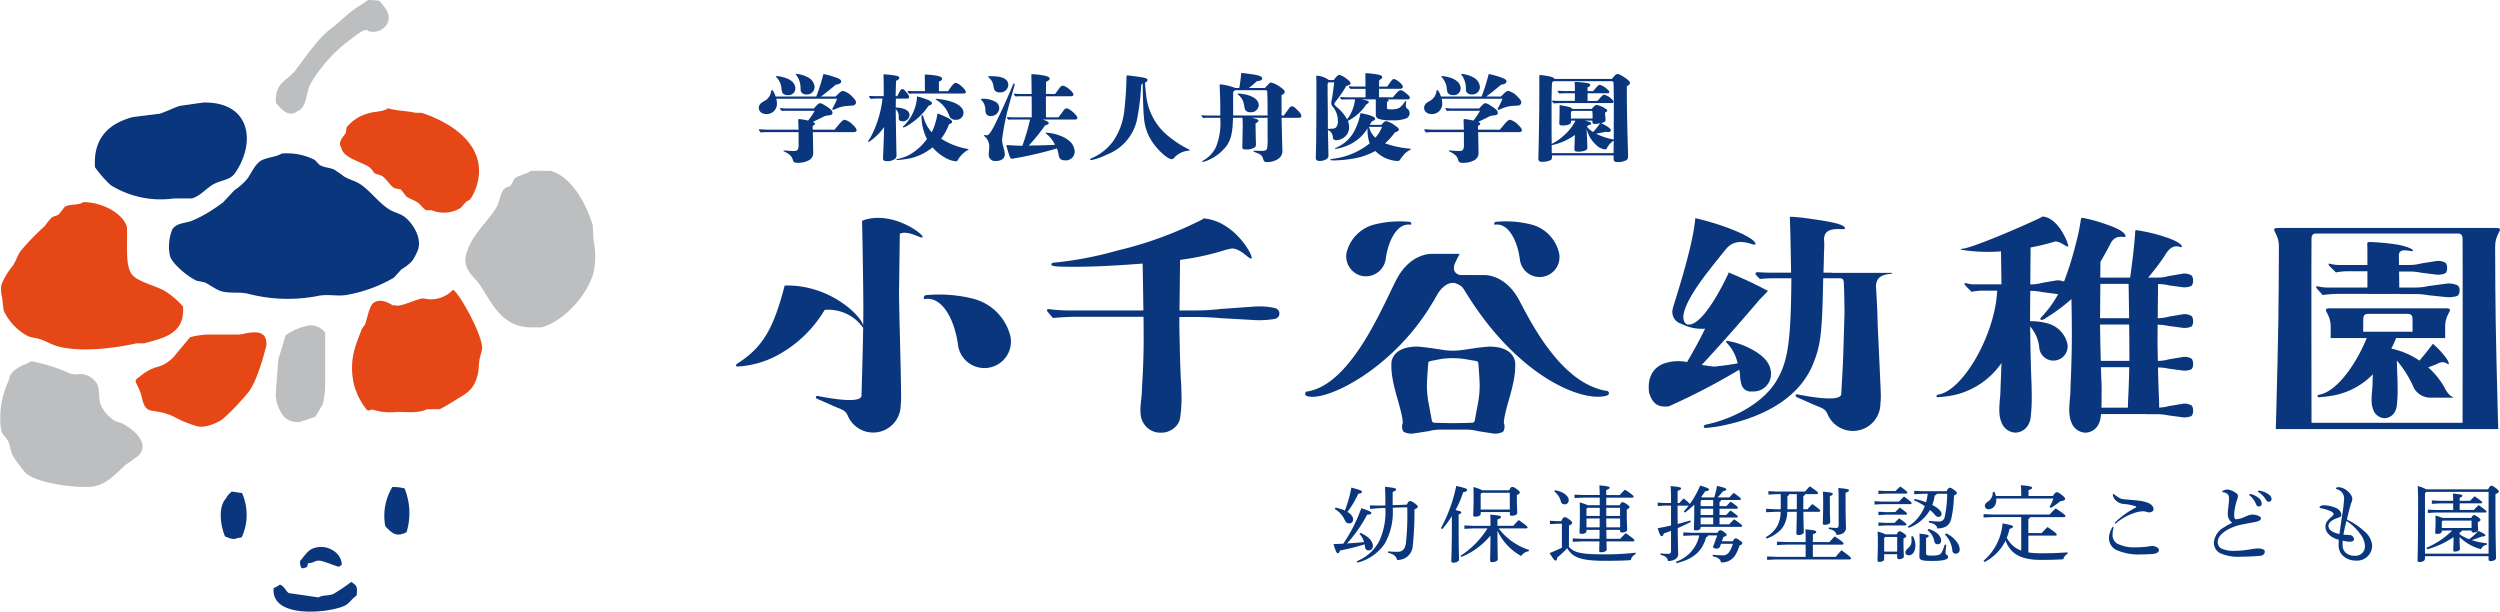 <svg xmlns="http://www.w3.org/2000/svg" xmlns:xlink="http://www.w3.org/1999/xlink" width="327" height="80" viewBox="0 0 327 80">
  <defs>
    <clipPath id="clip-path">
      <rect id="長方形_67" data-name="長方形 67" width="327" height="80" fill="none"/>
    </clipPath>
  </defs>
  <g id="グループ_101" data-name="グループ 101" clip-path="url(#clip-path)">
    <path id="パス_336" data-name="パス 336" d="M92.9,11.024c.6-.624.752-.736.972-.736a2.505,2.505,0,0,1,1.287.847c.3.3.4.462.4.661,0,.225-.2.4-.494.411-.068,0-.383.025-.754.05a4.424,4.424,0,0,0-1.492.423.938.938,0,0,1-.26.076.089.089,0,0,1-.1-.088c0-.049.041-.125.164-.337a7.75,7.75,0,0,0,.466-1.022H85.135a2.2,2.2,0,0,1,.083.573,1.34,1.34,0,0,1-1.369,1.434c-.588,0-1-.338-1-.811a.808.808,0,0,1,.286-.612,2.88,2.88,0,0,1,.507-.323,1.7,1.7,0,0,0,.823-1.247c.012-.1.041-.137.109-.137.109,0,.288.3.479.836h5.312a24,24,0,0,0,.9-2.83c.014-.074.042-.1.1-.1a8.937,8.937,0,0,1,1.15.3c.849.263,1.109.413,1.109.649s-.26.374-.712.435c-1.041.873-1.041.873-1.931,1.547Zm-.151,4.337c.383-.462.465-.549.671-.8.274-.325.492-.5.671-.5a2.192,2.192,0,0,1,1.04.648c.357.324.507.548.507.748,0,.124-.164.223-.411.223H89.915l.053,2.667a1.1,1.1,0,0,1-.478.961,2.96,2.96,0,0,1-1.548.386c-.411,0-.574-.088-.629-.337-.123-.5-.425-.81-1.15-1.147-.055-.025-.083-.038-.083-.076s.028-.062.083-.062a.958.958,0,0,1,.163.013c.234.025.9.062,1.109.062.288,0,.438-.049.547-.261a1.981,1.981,0,0,0,.069-.711v-1.5H84.04a8.079,8.079,0,0,0-.945.05c-.218-.287-.232-.312-.232-.337,0-.049.042-.086.11-.086.3.024.684.05.876.05h4.2c-.028-.9-.041-1.1-.041-1.222s.041-.163.122-.163a8.832,8.832,0,0,1,1.164.2,8.178,8.178,0,0,0,.863-1.283H86.5a5.505,5.505,0,0,0-.643.025c-.219-.237-.234-.261-.234-.288,0-.049.043-.086.11-.086.26.025.617.049.781.049h3.533c.519-.585.656-.685.793-.685.206,0,.4.1,1.014.511.465.324.63.5.63.735s-.151.312-.534.349a1.545,1.545,0,0,0-.752.224c-.165.088-.945.461-1.287.624.19.062.273.149.273.261a.168.168,0,0,1-.069.125c-.067.049-.1.062-.218.137v.487Zm-6.107-4.525a.819.819,0,0,1-.7-.287,2.1,2.1,0,0,1-.137-.661,2.368,2.368,0,0,0-.658-1.395c-.041-.037-.055-.064-.055-.088s.055-.062.11-.062a4.76,4.76,0,0,1,.93.175c.973.273,1.493.784,1.493,1.457a.881.881,0,0,1-.986.86m2.451-.086a.765.765,0,0,1-.712-.349c-.055-.1-.055-.137-.068-.549a2.774,2.774,0,0,0-.562-1.644c-.041-.05-.054-.076-.054-.1s.041-.05.081-.05a4.086,4.086,0,0,1,1.491.449,1.555,1.555,0,0,1,.877,1.271.981.981,0,0,1-1.054.973" transform="translate(16.403 1.605)" fill="#0a367e"/>
    <path id="パス_337" data-name="パス 337" d="M98.4,12.448c1.136.037,1.808.411,1.808,1a.868.868,0,0,1-.919.8c-.356,0-.506-.138-.506-.462A1.279,1.279,0,0,0,98.4,12.66c.014,1.695.068,4.848.1,6.007a.55.55,0,0,1-.261.536,1.521,1.521,0,0,1-.9.261c-.48,0-.617-.088-.6-.387l.013-.4c.028-.649.109-2.343.123-3.676a6.848,6.848,0,0,1-1.22,1.358,4.647,4.647,0,0,1-.547.437.829.829,0,0,1-.273.137c-.041,0-.068-.024-.068-.05a.268.268,0,0,1,.055-.11,4.933,4.933,0,0,0,.315-.475,14.142,14.142,0,0,0,1.533-5.021h-.754a5.312,5.312,0,0,0-.78.05c-.206-.249-.219-.275-.219-.3,0-.049.041-.088.109-.088.232.012.534.025.684.025H96.83c0-1.308-.014-2.305-.028-2.8,0-.05.013-.062.054-.062a14.712,14.712,0,0,1,1.533.175c.356.074.48.149.48.285s-.137.275-.425.386c-.026.836-.055,1.608-.055,2.02H98.6c.4-.8.492-.934.656-.934s.261.088.576.473a1.188,1.188,0,0,1,.328.561c0,.137-.11.212-.288.212H98.418ZM107.8,18.03a3.566,3.566,0,0,0-1.232,1.2c-.069.15-.138.251-.3.251a3.423,3.423,0,0,1-1.287-.4,6.2,6.2,0,0,1-1.766-1.42,7.19,7.19,0,0,1-2.862,1.42c-.261.062-.63.113-.89.15-.192.025-.4.05-.533.062s-.3.025-.343.025c-.069,0-.1-.025-.1-.062s.013-.049.068-.062.137-.024.3-.062a5.824,5.824,0,0,0,1.26-.461,7.091,7.091,0,0,0,2.367-2.106,6.711,6.711,0,0,1-.629-1.944,9.438,9.438,0,0,1-.081-.986c0-.112.012-.174.081-.174s.11.013.137.113a5.673,5.673,0,0,0,.452,1.171,3.9,3.9,0,0,0,.672.935,8.134,8.134,0,0,0,.725-2.331c.014-.073.028-.1.083-.1a5.066,5.066,0,0,1,.767.312c.793.349,1.082.548,1.082.76,0,.137-.083.2-.4.324a7.752,7.752,0,0,1-1.028,1.883,9.408,9.408,0,0,0,3.3,1.307c.232.05.274.062.274.113s-.028.062-.123.086M102.7,12.211a8.2,8.2,0,0,1-2,2.094c-.273.2-.562.4-.794.535a1.608,1.608,0,0,1-.492.212.1.1,0,0,1-.081-.074c0-.049,0-.049.2-.212a5.831,5.831,0,0,0,1.657-3.777c1.37.375,1.944.637,1.944.886,0,.161-.1.236-.437.336m2.546-1.894c.63-.947.809-1.084,1.013-1.084.369,0,1.314.859,1.314,1.2,0,.124-.122.186-.369.186h-6.449a4.826,4.826,0,0,0-.588.037c-.206-.236-.22-.261-.22-.287,0-.049.041-.086.11-.086.232.011.533.024.684.024h1.48L102.2,8.261c0-.1.013-.125.109-.125a10.775,10.775,0,0,1,1.22.112c.67.1.944.225.944.462,0,.125-.1.2-.425.362v1.246Zm1,3.738a.84.84,0,0,1-.876-.6,3.805,3.805,0,0,0-1.645-1.993c-.067-.037-.1-.064-.1-.1s.043-.05.11-.05a8.527,8.527,0,0,1,2.232.473c.863.349,1.3.824,1.3,1.359a.931.931,0,0,1-1.025.91" transform="translate(18.762 1.614)" fill="#0a367e"/>
    <path id="パス_338" data-name="パス 338" d="M108.367,13.572a.654.654,0,0,1-.588-.312,1.139,1.139,0,0,1-.1-.51,1.807,1.807,0,0,0-.52-1.284c-.041-.037-.054-.062-.054-.088,0-.049.068-.074.3-.074a3.316,3.316,0,0,1,1.642.423.962.962,0,0,1,.453.811,1.1,1.1,0,0,1-1.137,1.034m3.094-3.912c-.068.273-.137.523-.219.822-.137.462-.218.723-.452,1.6a32.022,32.022,0,0,0-.916,4.525,3.955,3.955,0,0,0,.177,1.071,3.971,3.971,0,0,1,.177.86c0,.624-.492.91-1.218.91a.812.812,0,0,1-.889-.811,3.079,3.079,0,0,1,.012-.325,2.919,2.919,0,0,0,.042-.5,1.766,1.766,0,0,0-.52-1.533c-.125-.088-.151-.124-.151-.162a.062.062,0,0,1,.068-.062c.055,0,.164.025.315.025.178,0,.4-.2.863-1.06.219-.41.807-1.632,1.369-2.841.494-1.109.972-2.205,1.108-2.554.11-.249.138-.311.193-.311s.109.037.109.086a2.658,2.658,0,0,1-.068.263m-1.931.808a.749.749,0,0,1-.616-.26,1.607,1.607,0,0,1-.178-.61,1.649,1.649,0,0,0-.6-1.06c-.054-.037-.081-.076-.081-.113,0-.062.081-.073.438-.073,1.451,0,2.19.385,2.19,1.159a1.041,1.041,0,0,1-1.15.958m7.709,3.266c.26-.336.383-.511.574-.772s.316-.411.466-.411c.4,0,1.438.922,1.438,1.258,0,.138-.081.212-.41.212h-4.122c.494.162.781.312.781.449s-.083.188-.494.337a22.476,22.476,0,0,1-2.122,2.617c1.7-.024,2.177-.037,3.437-.1a3.928,3.928,0,0,0-1.15-1.446c-.069-.049-.083-.062-.083-.086s.041-.05.1-.05a5.935,5.935,0,0,1,1.889.423,3.988,3.988,0,0,1,1.069.612,1.935,1.935,0,0,1,.752,1.421,1.151,1.151,0,0,1-1.259,1.159c-.562,0-.781-.237-.863-.823a2.879,2.879,0,0,0-.206-.735,48.051,48.051,0,0,1-5.846,1.346c-.192,0-.232-.049-.369-.4-.138-.4-.385-1.246-.385-1.322,0-.037.029-.062.11-.062.164.012.576.038,1.069.062l.9.037a27.97,27.97,0,0,0,1.012-3.44h-2.217a4.606,4.606,0,0,0-.588.025c-.219-.212-.234-.237-.234-.261,0-.05.041-.088.11-.088.26.025.616.037.78.037h2.37l-.014-2.754h-1.507a4.606,4.606,0,0,0-.588.025c-.218-.225-.232-.249-.232-.275,0-.05.041-.088.11-.088.259.025.6.037.766.037h1.452l-.014-.835V9.534c-.013-.934-.026-1.271-.026-1.346s.026-.1.123-.1a11.621,11.621,0,0,1,1.56.187c.494.1.713.212.713.411,0,.137-.1.212-.479.411,0,.462,0,.822-.014,1.582H116.8c.137-.174.137-.174.534-.722.192-.261.328-.361.466-.361.4,0,1.4.822,1.4,1.159,0,.161-.123.224-.424.224H115.6v1.332c0,.249,0,.411.014,1.421Z" transform="translate(21.206 1.612)" fill="#0a367e"/>
    <path id="パス_339" data-name="パス 339" d="M126.2,9.2c0,.125.1,1.234.151,1.558a7.884,7.884,0,0,0,3.244,5.67,12.41,12.41,0,0,0,2.287,1.445c.123.062.151.089.151.138s-.042.062-.151.062a2.828,2.828,0,0,0-1.766.823c-.178.212-.289.287-.425.287-.423,0-1.4-.786-2.164-1.758a6.531,6.531,0,0,1-1.451-3.539c-.083-.76-.151-2.529-.177-4.6l-.083.037c-.1.125-.123.2-.138.573a29.773,29.773,0,0,1-.547,4.224,6.333,6.333,0,0,1-3.956,4.475,8.117,8.117,0,0,1-2.013.711c-.083,0-.137-.038-.137-.089s.041-.1.163-.149a6.768,6.768,0,0,0,2.876-2.28,8.631,8.631,0,0,0,1.423-3.925,43.111,43.111,0,0,0,.289-4.388c0-.2.026-.249.108-.249.165,0,1.138.126,1.753.225.7.113.89.187.89.386,0,.125-.068.2-.328.336Z" transform="translate(23.565 1.638)" fill="#0a367e"/>
    <path id="パス_340" data-name="パス 340" d="M141.95,13.523c.246-.337.37-.5.6-.823.2-.287.315-.386.479-.386s.356.137.767.56c.315.312.452.536.452.723,0,.15-.122.224-.369.224h-2.219l.1,4.15a1.245,1.245,0,0,1-.617,1.271,2.585,2.585,0,0,1-1.342.374c-.369,0-.465-.074-.574-.487a.942.942,0,0,0-.48-.572,2.308,2.308,0,0,0-.369-.162c-.068-.025-.068-.025-.246-.1-.138-.049-.151-.062-.151-.112s.041-.062.122-.062c.3.012.617.025.918.025.438.012.671-.088.739-.275a7.224,7.224,0,0,0,.069-1.446v-2.6h-2.055c.671.15.864.237.864.4,0,.061-.11.174-.385.336.014.848.014,1.1.041,2.367a3.312,3.312,0,0,1,.014.337c0,.236-.041.324-.137.41a1.858,1.858,0,0,1-1.1.288c-.424,0-.547-.062-.547-.312,0-.025,0-.025.014-.411l.041-2.406c0-.149-.014-.486-.028-1.009h-1.246c-.041,1.87-.247,2.816-.821,3.64a5.958,5.958,0,0,1-2.384,1.88,2.924,2.924,0,0,1-.739.249c-.041,0-.081-.024-.081-.062s.026-.074.11-.112a3.983,3.983,0,0,0,1.7-1.807,8.449,8.449,0,0,0,.547-3.789H132a4.634,4.634,0,0,0-.591.025c-.218-.224-.232-.249-.232-.273,0-.05.041-.089.11-.089.26.025.617.038.78.038h1.575v-.249c0-1.57,0-1.657-.083-3.664V9.534c0-.061.028-.086.1-.086a7.534,7.534,0,0,1,1.958.474h.507a18.255,18.255,0,0,0,.247-1.907c0-.038.028-.05.1-.05.179,0,1.205.137,1.7.224.671.125.945.261.945.487s-.138.287-.7.36a10.252,10.252,0,0,1-1.041.886h2.108c.617-.674.645-.711.809-.711a3.152,3.152,0,0,1,1.095.523c.452.288.684.524.684.687s-.054.223-.423.449l.012,2.654Zm-2.122-.361c0-1.173-.014-1.944-.029-2.22l-.012-.411c0-.236-.055-.323-.234-.323H135.61a.212.212,0,0,1-.081.049c-.151.074-.192.137-.206.362v2.9h4.506Zm-2.259-.064a.731.731,0,0,1-.643-.3c-.083-.125-.083-.125-.192-.747a1.978,1.978,0,0,0-.739-1.234c-.07-.049-.083-.062-.083-.088,0-.062.041-.074.234-.074a6.981,6.981,0,0,1,.93.149c1.041.263,1.6.748,1.6,1.384a1.008,1.008,0,0,1-1.109.909" transform="translate(25.971 1.587)" fill="#0a367e"/>
    <path id="パス_341" data-name="パス 341" d="M153.75,11.138c.6-.748.794-.922,1-.922s.37.1.822.474c.3.248.383.349.383.511s-.123.212-.424.212h-2.451c.1.086.109.137.109.174s-.068.1-.218.125v.822c0,.139.055.175.6.175.889,0,1.176-.162,1.793-1.046.026-.037.041-.05.067-.05.042,0,.055.024.055.062a1.115,1.115,0,0,1-.013.15c-.013.124-.028.224-.028.273a.58.58,0,0,0,.288.61.78.78,0,0,1,.2.486.713.713,0,0,1-.382.674,4.506,4.506,0,0,1-1.944.273,4.94,4.94,0,0,1-1.739-.186.569.569,0,0,1-.356-.574V11.413h-1.876c.068.012.068.012.549.113.314.061.41.149.41.248s-.11.174-.314.275a6.4,6.4,0,0,1-2.425,2.18,1.977,1.977,0,0,1,.165.786,1.744,1.744,0,0,1-.26.947,1.785,1.785,0,0,1-1.424.784.44.44,0,0,1-.411-.2,1.484,1.484,0,0,1-.041-.337,1.624,1.624,0,0,0-.2-.461.9.9,0,0,0-.438-.324c.013.486.028,1,.041,1.695.013.835.028,1.408.028,1.57a.568.568,0,0,1-.165.474,1.619,1.619,0,0,1-.972.3c-.356,0-.52-.126-.52-.411,0-.088.013-.337.042-1.421.012-.586.012-.66.026-2.543.014-1.445.014-2.343.014-2.915V9.219c0-.224-.014-.637-.014-.8,0-.1.014-.113.1-.113a3.006,3.006,0,0,1,1.547.573h.645c.315-.449.547-.673.726-.673a2.173,2.173,0,0,1,.861.449c.411.287.6.486.6.649s-.081.211-.561.361a17.167,17.167,0,0,1-1.314,1.931c-.206.263-.247.337-.247.413s.081.186.328.411a5.271,5.271,0,0,1,1.342,1.606,5.2,5.2,0,0,0,1.04-2.616h-1.176a4.612,4.612,0,0,0-.575.024c-.193-.2-.2-.223-.2-.249,0-.049.041-.086.109-.086.26.025.589.037.752.037h2.465V10.029H148.78c-.192,0-.385,0-.576.012-.206-.211-.218-.236-.218-.261,0-.05.041-.088.108-.088.261.026.6.037.768.037h1.3l-.014-1.5c0-.248,0-.248.083-.248a4.622,4.622,0,0,1,.547.038c.314.037.534.061.684.086.63.1.89.187.89.4a.212.212,0,0,1-.1.186c-.219.163-.232.175-.288.212l-.041.835H153c.672-.947.7-.985.877-.985.356,0,1.178.711,1.178,1.01,0,.15-.165.261-.369.261h-2.753v1.109Zm-8.366-1.957c-.123,0-.178.126-.178.374,0,.15,0,.362.014,2.032.013,1.185.013,1.185.028,3.677.752-.013.876-.038,1.041-.175a1.155,1.155,0,0,0,.259-.91,2.9,2.9,0,0,0-.643-1.794.652.652,0,0,1-.218-.474,2.662,2.662,0,0,1,.067-.486c.1-.523.178-1.084.315-2.244Zm6.859,5.559c.3-.349.466-.486.6-.486a2.87,2.87,0,0,1,1.205.6c.357.223.48.373.48.511s-.165.261-.507.349a8.764,8.764,0,0,1-1.3,1.445,12.733,12.733,0,0,0,3.161.685c.139.013.206.037.206.088s-.041.062-.163.125a2.392,2.392,0,0,0-.686.523,6.265,6.265,0,0,0-.559.723.35.35,0,0,1-.329.163,4.335,4.335,0,0,1-2.9-1.31,9.183,9.183,0,0,1-2.724.971,16.812,16.812,0,0,1-2.588.263c-.48,0-.562-.013-.562-.1,0-.05.055-.074.232-.1A9.5,9.5,0,0,0,150.7,17.17a5.988,5.988,0,0,1-.273-1.783,1.273,1.273,0,0,1,.014-.2,5.577,5.577,0,0,1-2.355,2.131,6.87,6.87,0,0,1-1.848.573c-.041,0-.055-.013-.055-.05s0-.049.192-.137A4.742,4.742,0,0,0,148.7,15.55a8.054,8.054,0,0,0,.809-2.343c1.218.212,1.917.486,1.917.748,0,.124-.109.211-.437.336a3.449,3.449,0,0,1-.274.449ZM150.615,15c.026.074.026.074.081.237a2.711,2.711,0,0,0,.754,1.184A4.532,4.532,0,0,0,152.326,15Z" transform="translate(28.443 1.591)" fill="#0a367e"/>
    <path id="パス_342" data-name="パス 342" d="M165.541,11.024c.6-.624.752-.736.972-.736a2.505,2.505,0,0,1,1.287.847c.3.3.4.462.4.661,0,.225-.2.4-.494.411-.068,0-.383.025-.754.05a4.424,4.424,0,0,0-1.491.423.938.938,0,0,1-.26.076.089.089,0,0,1-.1-.088c0-.049.041-.125.164-.337a7.747,7.747,0,0,0,.466-1.022h-7.956a2.2,2.2,0,0,1,.083.573,1.34,1.34,0,0,1-1.369,1.434c-.588,0-1-.338-1-.811a.808.808,0,0,1,.286-.612,2.878,2.878,0,0,1,.507-.323,1.7,1.7,0,0,0,.823-1.247c.012-.1.041-.137.109-.137.109,0,.288.3.479.836h5.312a24,24,0,0,0,.9-2.83c.014-.074.042-.1.1-.1a8.937,8.937,0,0,1,1.15.3c.849.263,1.109.413,1.109.649s-.26.374-.712.435c-1.041.873-1.041.873-1.931,1.547Zm-.151,4.337c.383-.462.465-.549.671-.8.274-.325.492-.5.671-.5a2.192,2.192,0,0,1,1.04.648c.357.324.507.548.507.748,0,.124-.164.223-.411.223h-5.311l.053,2.667a1.1,1.1,0,0,1-.478.961,2.96,2.96,0,0,1-1.548.386c-.411,0-.574-.088-.629-.337-.123-.5-.425-.81-1.15-1.147-.055-.025-.083-.038-.083-.076s.028-.062.083-.062a.958.958,0,0,1,.163.013c.234.025.9.062,1.109.062.288,0,.438-.049.547-.261a1.981,1.981,0,0,0,.069-.711v-1.5h-4.012a8.079,8.079,0,0,0-.945.05c-.218-.287-.232-.312-.232-.337,0-.049.042-.086.11-.086.3.024.684.05.876.05h4.2c-.028-.9-.041-1.1-.041-1.222s.041-.163.122-.163a8.832,8.832,0,0,1,1.164.2,8.175,8.175,0,0,0,.863-1.283h-3.656a5.505,5.505,0,0,0-.643.025c-.219-.237-.234-.261-.234-.288,0-.049.043-.086.11-.086.26.025.617.049.781.049h3.533c.519-.585.656-.685.793-.685.206,0,.4.1,1.014.511.465.324.63.5.63.735s-.151.312-.534.349a1.545,1.545,0,0,0-.752.224c-.165.088-.945.461-1.287.624.19.062.273.149.273.261a.168.168,0,0,1-.069.125c-.067.049-.1.062-.218.137v.487Zm-6.107-4.525a.819.819,0,0,1-.7-.287,2.1,2.1,0,0,1-.137-.661,2.368,2.368,0,0,0-.658-1.395c-.041-.037-.055-.064-.055-.088s.055-.062.11-.062a4.76,4.76,0,0,1,.93.175c.973.273,1.493.784,1.493,1.457a.881.881,0,0,1-.986.86m2.451-.086a.765.765,0,0,1-.712-.349c-.055-.1-.055-.137-.068-.549a2.774,2.774,0,0,0-.562-1.644c-.041-.05-.054-.076-.054-.1s.041-.05.081-.05a4.086,4.086,0,0,1,1.492.449,1.555,1.555,0,0,1,.877,1.271.981.981,0,0,1-1.054.973" transform="translate(30.786 1.605)" fill="#0a367e"/>
    <path id="パス_343" data-name="パス 343" d="M177.59,8.714c.437-.561.547-.637.726-.637.2,0,.452.126,1.027.512.452.312.6.486.6.673,0,.125-.081.2-.411.423.014,3.4.014,3.4.151,8.562l.014.449c0,.437-.041.523-.232.649a2.284,2.284,0,0,1-1.069.248c-.479,0-.588-.1-.588-.511v-.361h-8.065v.248c0,.263-.083.349-.424.462a2.75,2.75,0,0,1-.835.125c-.385,0-.521-.1-.521-.4,0-.162,0-.349.014-.586.067-2.792.11-5.62.11-8.238V8.851c0-.648,0-.648.067-.648a8.17,8.17,0,0,1,1.41.223.743.743,0,0,1,.52.288Zm.246,3.028c0-.5-.026-2.17-.041-2.43,0-.212-.068-.3-.26-.3h-7.557a.279.279,0,0,0-.22.237c-.041.162-.068,1.6-.068,3.19,0,1.62,0,3.577.014,4.262v.511a6.152,6.152,0,0,0,1.52-1.035,6.439,6.439,0,0,0,1.6-2.006h-.589l-.013.212c-.014.261-.411.423-1.124.423-.315,0-.4-.1-.4-.324s.028-.449.028-.823c0-.149.013-.411.013-1.072v-.361c0-.05.014-.074.068-.074.1,0,.876.15,1.151.223.26.076.411.163.452.263h2.518c.123-.125.247-.263.329-.336.177-.163.218-.187.328-.187a3,3,0,0,1,1.054.423c.26.149.329.212.329.312s-.055.149-.179.212c-.1.049-.11.061-.11.149s.041.474.055.6a2.476,2.476,0,0,1,.014.261c0,.224-.125.324-.6.423.725.312,1.3.723,1.3.923,0,.149-.137.249-.315.249a2.189,2.189,0,0,1-.369-.038c-.643.138-.944.2-1.259.248a8.569,8.569,0,0,0,2.313.762Zm-.013,5.047a2.549,2.549,0,0,0-.931,1.047.185.185,0,0,1-.192.1,1.974,1.974,0,0,1-1.027-.449,4.2,4.2,0,0,1-1.4-2.243c.054,1.109.1,2.205.1,2.369,0,.223-.042.323-.15.4a2.178,2.178,0,0,1-1.028.211c-.4,0-.52-.061-.52-.361,0-.162.028-.636.068-1.819a7.752,7.752,0,0,1-3.039,1.332l.013,1.047h8.078Zm-2.136-5.2c.138-.15.179-.187.383-.423.232-.275.383-.387.52-.387a2.1,2.1,0,0,1,.9.512c.232.2.3.3.3.411s-.081.174-.232.174h-6.408c-.383,0-.78.012-1.164.038-.218-.225-.232-.249-.232-.275,0-.05.041-.088.11-.088.315.024.725.037.931.037h1.944v-1h-.931c-.356,0-.739.012-1.095.037-.22-.224-.232-.249-.232-.273,0-.05.041-.088.108-.088.3.024.672.037.864.037h1.287v-.249c0-.249-.013-.536-.028-.836V9.186c0-.049.028-.073.137-.073a12.206,12.206,0,0,1,1.533.149c.247.05.37.137.37.261s-.069.162-.356.3v.487h.726l.369-.425c.247-.285.4-.411.521-.4a2.425,2.425,0,0,1,.9.524c.232.186.328.312.328.423s-.11.162-.315.162H174.4v1Zm-.643,2.306a4.941,4.941,0,0,0-.028-1h-2.574c-.218.064-.218.064-.218.561V13.9Zm-.739,1.046a2.552,2.552,0,0,0,.822.711,8.025,8.025,0,0,0,.916-1.147,2.924,2.924,0,0,1-.684.1c-.26,0-.329-.076-.329-.349v-.088h-.986c.685.175.823.237.823.374s-.042.137-.357.223Z" transform="translate(33.255 1.609)" fill="#0a367e"/>
    <path id="パス_344" data-name="パス 344" d="M149.139,59.114c1.258.6,1.605,1.211,1.605,1.713a.546.546,0,0,1-.551.589.44.44,0,0,1-.467-.425c-.011-.121-.036-.251-.059-.372a29.31,29.31,0,0,1-3.221.807c-.072.252-.156.349-.3.349s-.24-.185-.551-1.188c.455-.022.875-.034,1.281-.054a20.433,20.433,0,0,0,2.359-4.646c1.162.4,1.306.491,1.306.632s-.132.207-.551.229a18.226,18.226,0,0,1-2.621,3.751c.742-.044,1.484-.1,2.214-.174A2.253,2.253,0,0,0,149,59.267Zm-3.28-3.305a5.876,5.876,0,0,1,1.221.393,15.854,15.854,0,0,0,.851-3.01c1.293.349,1.39.437,1.39.556s-.12.2-.492.261a11.733,11.733,0,0,1-1.411,2.367c.5.3.742.654.742.97a.5.5,0,0,1-.515.535c-.264,0-.418-.109-.586-.458A3.025,3.025,0,0,0,145.751,56Zm9.328-.381c.192-.414.286-.469.4-.469.131,0,.228.023.586.261.383.284.443.361.443.481s-.107.206-.431.349a39.682,39.682,0,0,1-.216,4.678,1.958,1.958,0,0,1-2.058,1.931c-.133-.523-.467-.775-1.174-.927l.012-.2a11.427,11.427,0,0,0,1.185.065c.563,0,.982-.206,1.126-1.079a33.455,33.455,0,0,0,.18-4.744l-1.9.055a8.43,8.43,0,0,1-1.016,4.657,6.116,6.116,0,0,1-3.569,2.52l-.121-.174a5.739,5.739,0,0,0,2.946-2.64,9.133,9.133,0,0,0,.8-4.331l-.8.023-1.2.1-.024-.458,1.21.023.813-.023v-.207c0-1.1-.012-1.537-.048-2.223,1.318.119,1.448.207,1.448.337s-.071.186-.443.338v1.723Z" transform="translate(28.826 10.581)" fill="#0a367e"/>
    <path id="パス_345" data-name="パス 345" d="M157.318,58.535a19.688,19.688,0,0,0,2.011-5.541c1.222.283,1.426.381,1.426.534s-.156.219-.528.306a12.44,12.44,0,0,1-.993,2.324c.6.119.755.2.755.294s-.072.174-.347.283V57.9c0,3.141.048,4.3.048,4.755,0,.2-.347.381-.743.381-.178,0-.264-.076-.264-.207,0-.414.073-1.57.073-4.941v-.937a14.23,14.23,0,0,1-1.246,1.69Zm11.471,3.021a1.261,1.261,0,0,0-.958.612,7.236,7.236,0,0,1-3.114-3.327c.012,2.78.048,3.512.048,3.762,0,.2-.358.361-.754.361-.168,0-.252-.066-.252-.187,0-.359.036-1.057.048-3.293a9.809,9.809,0,0,1-3.784,2.8l-.131-.152a11.517,11.517,0,0,0,3.521-3.576h-1.881l-1.137.054v-.447l1.137.055h2.275v-.2c0-.5,0-.861-.036-1.265,1.293.109,1.412.185,1.412.306,0,.1-.083.207-.467.326v.83h2.073a8.914,8.914,0,0,1,.718-.753c1.078.763,1.149.861,1.149.97,0,.066-.071.121-.19.121h-3.593a8.1,8.1,0,0,0,3.976,2.812Zm-2.539-7.994c.2-.392.288-.437.4-.437s.24.034.574.273c.347.261.419.349.419.446,0,.131-.12.219-.382.349v.437c0,1.091.048,1.614.048,1.9,0,.241-.347.372-.744.372-.155,0-.226-.066-.226-.2v-.283h-3.808v.217c0,.252-.334.383-.718.383-.192,0-.264-.054-.264-.186,0-.315.048-.905.048-2.246,0-.546,0-1.013-.024-1.44a4.9,4.9,0,0,1,1.161.415Zm.084.338h-3.665l-.144.142v2.04h3.808Z" transform="translate(31.148 10.561)" fill="#0a367e"/>
    <path id="パス_346" data-name="パス 346" d="M171.718,60.978c.707.807,1.736.981,4.728.981a34.659,34.659,0,0,0,3.987-.218v.2a1.078,1.078,0,0,0-.622.774c-.9.066-1.881.088-3.34.088-3.235,0-4.25-.437-4.982-1.647a12.078,12.078,0,0,1-1.3,1.222c-.013.239-.073.392-.216.392s-.277-.154-.78-.981c.528-.207,1.1-.458,1.605-.7V57.956h-.61l-.958.055v-.447l.958.054h.514c.228-.425.335-.524.455-.524s.252.034.586.284c.371.272.4.381.4.469s-.084.2-.418.349Zm-1.8-7.407c1.125.219,1.771.764,1.771,1.3a.512.512,0,0,1-.538.544.466.466,0,0,1-.491-.381,2.277,2.277,0,0,0-.851-1.288Zm8.441.632c.214-.228.455-.479.694-.708,1.054.708,1.125.818,1.125.915,0,.078-.071.132-.19.132H176.6v.993h1.761c.156-.317.252-.393.347-.393.131,0,.226.022.574.252.311.217.359.294.359.392s-.108.185-.359.315v.349c0,1.2.048,2.018.048,2.291,0,.229-.323.36-.67.36-.156,0-.252-.065-.252-.2v-.142h-1.8c.012.392.012.775.023,1.168h1.8c.2-.23.467-.5.719-.742,1.054.73,1.138.861,1.138.949s-.072.131-.192.131h-3.461c.012.644.025.927.025,1.07,0,.185-.313.349-.732.349-.167,0-.252-.055-.252-.175,0-.164.013-.48.037-1.244h-2.359l-1.137.055v-.447l1.137.055h2.359c.012-.393.012-.776.012-1.168h-1.712V58.9c0,.24-.264.383-.659.383-.18,0-.252-.066-.252-.207,0-.229.048-.84.048-2.606,0-.568,0-.884-.024-1.3a6.253,6.253,0,0,1,1.065.361h1.557v-.993h-2.168l-1.125.054v-.447l1.125.054h2.168c-.013-.675-.024-.969-.048-1.264,1.2.108,1.341.186,1.341.306,0,.1-.084.185-.443.3V54.2Zm-2.61,2.728V55.872h-1.617l-.119.131v.928Zm-.013.337h-1.723v1.156h1.723Zm.863-.337h1.809V55.872H176.6Zm0,.337c0,.381.013.775.013,1.156h1.8V57.268Z" transform="translate(33.498 10.55)" fill="#0a367e"/>
    <path id="パス_347" data-name="パス 347" d="M183.822,55.246c.179-.206.334-.369.562-.6a4.531,4.531,0,0,1,.815.721,12.221,12.221,0,0,0,1.353-2.411c.934.284,1.15.392,1.15.513s-.121.2-.5.239c-.168.252-.335.5-.526.742.035.022.071.034.107.054h1.6A10.31,10.31,0,0,0,188.754,53c1.114.263,1.21.339,1.21.458s-.108.186-.444.24a6.392,6.392,0,0,1-.694.807h1.544c.2-.217.337-.36.563-.589.922.655.946.721.946.808,0,.065-.072.119-.192.119h-2.407a.265.265,0,0,1-.2.251v.556h.9c.2-.217.337-.36.563-.589.922.655.946.721.946.807,0,.066-.072.121-.192.121h-2.215v.817h.875c.2-.217.334-.36.563-.589.921.655.945.721.945.807,0,.065-.072.12-.192.12h-2.191v.884h1.27c.2-.229.407-.426.646-.655.994.687,1.042.775,1.042.872,0,.066-.072.121-.192.121h-5.233v.076c0,.23-.238.383-.611.383-.19,0-.276-.055-.276-.186,0-.261.049-.916.049-2.8v-.383a11.576,11.576,0,0,1-1.222,1.036l-.156-.131a9.135,9.135,0,0,0,.634-.774h-1.436c0,.8,0,1.593.013,2.4.538-.143,1.089-.3,1.627-.458l.1.185c-.55.283-1.137.556-1.723.807.023,2.584.06,3.109.06,3.424,0,.5-.5.885-1.33.885-.084-.438-.288-.644-.994-.819l.013-.185a8.5,8.5,0,0,0,.922.065c.37,0,.453-.088.453-.447V58.88c-.322.13-.646.239-.945.349-.084.283-.155.349-.288.349s-.238-.187-.515-1.037c.6-.108,1.174-.229,1.748-.359v-2.6h-.825l-.91.054v-.447l.91.054h.825v-.425c0-.959-.023-1.407-.059-1.788,1.2.1,1.376.174,1.376.306,0,.108-.083.185-.455.315v1.591Zm5.315,5.716a.422.422,0,0,1-.418.24c-.311,0-.48-.076-.48-.24l.539-1.482h-1.185c-.024.131-.108.2-.265.217-.5,1.9-1.723,2.89-3.878,3.414l-.084-.186a4.6,4.6,0,0,0,3.064-3.446h-.885l-1.2.054v-.447l1.2.054h3.269c.167-.294.25-.338.358-.338.132,0,.228.023.491.23.31.217.347.294.347.381s-.133.2-.419.261l-.2.567h1.436c.168-.327.252-.371.359-.371.132,0,.192.011.491.229.335.239.383.3.383.414s-.108.186-.371.284a4.832,4.832,0,0,1-.539,1.242,1.97,1.97,0,0,1-1.88.961c-.072-.4-.371-.644-1.09-.786l.012-.2c.42.032.815.065,1.186.065a.96.96,0,0,0,.945-.4,3.56,3.56,0,0,0,.5-1.1H189.27Zm-.885-5.312v-.807h-1.509l-.132.143v.664Zm-1.641,1.156h1.641v-.818h-1.641Zm1.641.338h-1.641v.883h1.641Z" transform="translate(35.833 10.553)" fill="#0a367e"/>
    <path id="パス_348" data-name="パス 348" d="M197.71,56.376c.023,1.7.06,2.389.06,2.673,0,.206-.347.369-.683.369-.18,0-.288-.076-.288-.206,0-.315.036-.993.06-2.836H195.6a3.648,3.648,0,0,1-.671,2.149,4.586,4.586,0,0,1-2.011,1.341l-.144-.163a3.864,3.864,0,0,0,1.5-1.418,4.032,4.032,0,0,0,.466-1.909h-.718l-1.186.055v-.447l1.186.055h.73V54.064h-.431l-1.185.055v-.447l1.185.054h3.616a8.475,8.475,0,0,1,.623-.686c.922.632,1.066.774,1.066.893,0,.077-.072.131-.192.131h-1.5c-.011.132-.1.2-.226.251v1.725h.551a6.729,6.729,0,0,1,.622-.678c.922.644,1.03.764,1.03.885,0,.076-.072.13-.192.13Zm1.245,5.89h2.994c.226-.283.467-.556.742-.862,1.126.8,1.258.95,1.258,1.07,0,.077-.084.131-.192.131h-9.578l-1.21.054v-.447l1.21.055h3.831v-1.6h-2.539l-1.21.055v-.447l1.21.054h2.539v-.577c0-.535-.013-.721-.036-1.091,1.281.12,1.424.2,1.424.317s-.072.207-.443.327v1.024h2.168c.226-.261.406-.458.694-.741,1.042.7,1.15.84,1.15.949,0,.077-.06.131-.193.131h-3.819Zm-2.1-6.227V54.064h-1.006c-.012.132-.083.2-.226.251v1.725Zm4.322-.905c0,1.713.048,2.3.048,2.618,0,.174-.358.326-.706.326-.181,0-.264-.055-.264-.175,0-.414.048-1.079.048-2.781,0-.666-.013-1.024-.036-1.384,1.149.1,1.293.174,1.293.283s-.06.185-.383.306Zm-.132,3.293c.515.032.743.055.97.055s.31-.088.31-.437V54.861c0-.644-.011-1.221-.048-1.6,1.246.1,1.4.186,1.4.306,0,.1-.072.175-.443.317v1c0,2.509.048,3.2.048,3.611,0,.546-.478.883-1.233.895-.084-.4-.359-.644-1.03-.776Z" transform="translate(38.168 10.57)" fill="#0a367e"/>
    <path id="パス_349" data-name="パス 349" d="M207.866,55.032c.192-.207.407-.425.659-.655.946.687.994.764.994.862,0,.076-.072.131-.192.131h-3.749l-.909.054v-.447l.909.055Zm-.286,4.286c.143-.338.238-.4.346-.4.132,0,.229.034.528.241.334.229.358.315.358.4s-.107.2-.358.294v.338c0,1.232.048,1.777.048,2.017,0,.218-.289.36-.611.36-.181,0-.265-.088-.265-.217v-.438h-1.7v.655c0,.2-.238.349-.611.349-.179,0-.262-.065-.262-.2,0-.251.048-.949.048-2.475,0-.578-.012-.893-.037-1.287a4.671,4.671,0,0,1,1.018.36Zm-.156-5.671c.19-.207.383-.381.61-.589.9.644.922.709.922.8s-.072.131-.192.131h-2.682l-.91.054v-.446l.91.054Zm-.048,2.76c.19-.207.371-.371.6-.59.9.655.946.71.946.8s-.072.131-.192.131h-2.646l-.91.055v-.447l.91.054Zm-.084,1.407c.192-.206.37-.371.6-.589.9.643.945.709.945.8s-.072.132-.192.132h-2.563l-.91.055v-.447l.91.054Zm-1.222,1.843-.144.142v1.777h1.7V59.657Zm3.617-.1a2.537,2.537,0,0,1,.322,1.2c0,.8-.347,1.3-.873,1.3-.264,0-.43-.143-.43-.371,0-.186.083-.327.418-.622a1.172,1.172,0,0,0,.382-.927,4.386,4.386,0,0,0-.035-.544Zm1.269-5.542-1.1.054v-.446l1.1.054h3.138c.192-.392.3-.458.4-.458.131,0,.214.034.526.251.347.241.407.339.407.438,0,.119-.06.2-.371.337a15.172,15.172,0,0,1-.347,3.011c-.226.905-.777,1.254-1.82,1.3-.095-.415-.359-.633-1.126-.8l.025-.2c.442.044.837.077,1.221.077a.729.729,0,0,0,.839-.612,14.822,14.822,0,0,0,.322-3.01h-1.375c-.025.12-.1.2-.265.229a5.4,5.4,0,0,1-.311,1.233c.156.086.3.163.432.251.562.372.777.676.777.916a.367.367,0,0,1-.371.4.611.611,0,0,1-.5-.284,6.373,6.373,0,0,0-.636-.621,5.365,5.365,0,0,1-2.777,2.334l-.12-.164a5.365,5.365,0,0,0,2.215-2.683,7.65,7.65,0,0,0-1.414-.753l.085-.185a10.773,10.773,0,0,1,1.5.437,9.11,9.11,0,0,0,.216-1.113Zm3.1,6.675a8.669,8.669,0,0,0-.1,1.123c0,.187.335.2.335.426,0,.361-.491.556-2.131.556-1.412,0-1.628-.12-1.628-.633,0-.315.036-.708.036-2.06,0-.371-.012-.622-.023-.873,1.065.109,1.208.185,1.208.283s-.059.175-.346.284v2.029c0,.218.143.272.754.272.791,0,1.066-.088,1.258-.371a3.874,3.874,0,0,0,.419-1.069Zm-2.322-2.083c1.125.349,1.64.97,1.64,1.537a.426.426,0,0,1-.443.469.411.411,0,0,1-.442-.359,2.333,2.333,0,0,0-.888-1.485Zm2.287.578a3.608,3.608,0,0,1,1.556,1.341,1.556,1.556,0,0,1,.228.8.508.508,0,0,1-.515.524.43.43,0,0,1-.443-.392,3.494,3.494,0,0,0-.969-2.117Z" transform="translate(40.523 10.574)" fill="#0a367e"/>
    <path id="パス_350" data-name="パス 350" d="M217.775,57.087l-1.2.055V56.7l1.2.054h7.445a9.929,9.929,0,0,1,.792-.807c1.185.786,1.269.895,1.269,1.013,0,.089-.072.132-.18.132h-4.454a.307.307,0,0,1-.216.24v1.843h1.76a9.082,9.082,0,0,1,.755-.786c1.054.73,1.2.884,1.2.993,0,.076-.06.13-.178.13h-3.533v2.2a10.7,10.7,0,0,0,1.556.109c1.306,0,2.264-.023,3.569-.121v.2a1.1,1.1,0,0,0-.563.708c-.933.066-1.868.077-3.006.077-2.9,0-4.011-1.09-4.538-2.52a6.177,6.177,0,0,1-2.741,2.792l-.156-.142a7.168,7.168,0,0,0,2.5-4.9c1.209.218,1.365.306,1.365.415,0,.142-.108.207-.454.3a6.341,6.341,0,0,1-.361,1.167,4.363,4.363,0,0,0,.683.916,3.292,3.292,0,0,0,1.21.753V57.087Zm3.723-2.76v-.263a10.422,10.422,0,0,0-.048-1.144c1.209.1,1.471.2,1.471.317s-.083.207-.466.326v.764h3.185c.286-.447.407-.491.526-.491s.228.043.647.36c.383.306.431.4.431.512,0,.132-.168.251-.623.306a9.7,9.7,0,0,1-1.246.873l-.178-.121a6.306,6.306,0,0,0,.515-1.1h-7.472v.152c0,.873-.539,1.244-1.006,1.244a.448.448,0,0,1-.491-.414c-.012-.251.133-.4.4-.59a1.381,1.381,0,0,0,.636-1.244l.214-.02a3.128,3.128,0,0,1,.192.534Z" transform="translate(42.876 10.546)" fill="#0a367e"/>
    <path id="パス_351" data-name="パス 351" d="M230.863,58.225a.976.976,0,0,1-.036.23,2.441,2.441,0,0,0-.084.621,1.315,1.315,0,0,0,.574,1.276,4.843,4.843,0,0,0,2.373.5,11.6,11.6,0,0,0,1.843-.131c.167-.022.274-.044.359-.044a1.333,1.333,0,0,1,.6.143c.238.143.3.24.3.4,0,.218-.2.415-.671.481a13.943,13.943,0,0,1-1.58.076,7.111,7.111,0,0,1-3.377-.61,1.727,1.727,0,0,1-.9-1.559,2.755,2.755,0,0,1,.394-1.288c.062-.108.109-.163.145-.163a.057.057,0,0,1,.06.065m2.91-2.726a6.662,6.662,0,0,0-1.58-.317,1.589,1.589,0,0,1-1.113-.546,1.139,1.139,0,0,1-.313-.664c0-.054.024-.088.06-.088a.347.347,0,0,1,.157.077,6.307,6.307,0,0,0,.621.425,1.481,1.481,0,0,0,.671.186c.611.054,1.4.12,1.952.186a4.684,4.684,0,0,1,.921.207,1.589,1.589,0,0,1,.684.359.792.792,0,0,1,.264.535c0,.283-.311.426-.6.426a.858.858,0,0,1-.276-.055,1.531,1.531,0,0,0-.478-.088,3.321,3.321,0,0,0-1.091.2,7.1,7.1,0,0,0-2.443,1.342.187.187,0,0,1-.119.065.053.053,0,0,1-.06-.054.3.3,0,0,1,.083-.142,10.671,10.671,0,0,1,2.66-1.9c.083-.043.072-.12,0-.152" transform="translate(45.59 10.738)" fill="#0a367e"/>
    <path id="パス_352" data-name="パス 352" d="M244.053,57.68a1.3,1.3,0,0,1-.514-1.112c0-.263.036-.633.1-1.168a7.161,7.161,0,0,0,.06-.85c0-.48-.228-.721-.754-.8-.085-.011-.133-.043-.133-.1s.037-.077.085-.1a1.419,1.419,0,0,1,.622-.164,2.5,2.5,0,0,1,1.185.524.428.428,0,0,1,.156.326,1.125,1.125,0,0,1-.036.3,7.206,7.206,0,0,0-.454,2.1c0,.513.095.643.25.643a3.432,3.432,0,0,0,1.054-.271c.144-.066.323-.143.5-.219a1.606,1.606,0,0,1,.563-.12,2.178,2.178,0,0,1,.851.175c.226.12.286.207.286.306,0,.251-.311.435-1.126.556-.658.119-1.281.239-1.748.349a6.208,6.208,0,0,0-1.616.664c-.837.524-1.161,1.015-1.161,1.559a.912.912,0,0,0,.49.83,3.8,3.8,0,0,0,1.665.3,12.625,12.625,0,0,0,2.07-.187,7.377,7.377,0,0,1,1.054-.131,1.992,1.992,0,0,1,.671.131.3.3,0,0,1,.2.306.486.486,0,0,1-.12.327.694.694,0,0,1-.5.207c-.851.076-1.532.108-2.395.108a5.783,5.783,0,0,1-2.873-.479,1.548,1.548,0,0,1-.767-1.376,2.5,2.5,0,0,1,1.3-1.962,7.762,7.762,0,0,1,.994-.567c.048-.022.072-.032.072-.055s-.012-.032-.037-.054m2.612-3.664a2.54,2.54,0,0,1,.813.4,1.025,1.025,0,0,1,.5.8.367.367,0,0,1-.371.4.4.4,0,0,1-.359-.284,2.982,2.982,0,0,0-.837-1.167c-.048-.044-.061-.066-.061-.109s.037-.077.1-.077a1.028,1.028,0,0,1,.217.034m2.251.981c-.156,0-.265-.066-.421-.317a2.976,2.976,0,0,0-.945-.949c-.048-.032-.072-.055-.072-.1s.036-.088.12-.088a2.53,2.53,0,0,1,1.053.338c.421.229.611.491.611.741a.338.338,0,0,1-.346.372" transform="translate(47.858 10.641)" fill="#0a367e"/>
    <path id="パス_353" data-name="パス 353" d="M255.549,53.414c-.108-.034-.144-.066-.144-.132s.144-.152.3-.152a2.414,2.414,0,0,1,.514.1,2.216,2.216,0,0,1,1.209,1.036.744.744,0,0,1,.109.414,1.273,1.273,0,0,1-.132.5c-.133.4-.3.993-.575,2.192a9.168,9.168,0,0,1,2.347,1.593,2.635,2.635,0,0,1,.957,1.831,1.968,1.968,0,0,1-2.1,1.942,2.487,2.487,0,0,1-1.724-.632,1.856,1.856,0,0,1-.562-1.439c0-.175,0-.415.023-.645-1.173-.326-1.748-1.013-1.748-1.711,0-.469.192-.8.875-1.374.132-.109.18-.2.18-.272,0-.132-.072-.241-.335-.372a5.764,5.764,0,0,0-1.258-.392c-.191-.022-.226-.066-.226-.131,0-.131.252-.272.514-.272a4.1,4.1,0,0,1,1.544.326,1.108,1.108,0,0,1,.792.9c0,.2-.06.271-.4.4-.981.338-1.293.687-1.293,1.1,0,.458.527.861,1.448,1.036.108-.893.252-1.788.359-2.54a18.979,18.979,0,0,0,.24-2.029,1.237,1.237,0,0,0-.921-1.276m.837,5.933c.335.023.563.032.791.043a.593.593,0,0,1,.586.579c0,.185-.214.3-.574.3a5.359,5.359,0,0,1-.911-.143v.59a1.311,1.311,0,0,0,.382.97,1.644,1.644,0,0,0,1.174.415,1.228,1.228,0,0,0,1.366-1.233,2.588,2.588,0,0,0-.539-1.5,6.777,6.777,0,0,0-1.88-1.823c-.144.556-.288,1.188-.4,1.8" transform="translate(50.144 10.588)" fill="#0a367e"/>
    <path id="パス_354" data-name="パス 354" d="M273.187,53.445c.192-.4.3-.469.407-.469.131,0,.238.032.575.294.37.284.418.36.418.447,0,.109-.108.218-.442.36v1.2c0,4.909.072,6.294.072,7.178,0,.229-.371.381-.719.381-.156,0-.252-.077-.252-.218v-.425h-8.321v.337c0,.24-.3.426-.695.426-.19,0-.276-.077-.276-.206,0-.306.073-1.757.073-7.81,0-.666-.025-1.32-.048-1.931a6.321,6.321,0,0,1,1.125.437Zm-8.095.338-.167.175v7.9h8.321V53.783Zm2.037,5.061v.076c0,.218-.228.36-.6.36-.181,0-.265-.043-.265-.174,0-.186.048-.61.048-1.4,0-.306,0-.524-.024-.83a7.342,7.342,0,0,1,.945.317h3.737c.168-.3.252-.371.358-.371.133,0,.229.034.54.261.274.207.322.272.322.361s-.1.185-.346.3v.163c0,.339.035.655.035.85,0,.241-.322.339-.634.339-.144,0-.228-.066-.228-.186v-.076h-1.282c-.011.152-.131.228-.286.251v.24a5.159,5.159,0,0,0,1.257.643,7.244,7.244,0,0,0,1.2-1.09c.837.392.921.48.921.577s-.107.164-.466.164c-.4.152-.851.329-1.318.47a9.125,9.125,0,0,0,1.987.413l-.011.2a.941.941,0,0,0-.767.579,6.186,6.186,0,0,1-2.8-1.6c0,.916.048,1.364.048,1.591,0,.164-.3.317-.659.317-.144,0-.214-.043-.214-.152,0-.294.035-.8.035-1.745a11.261,11.261,0,0,1-3.448,1.6l-.108-.2a10.565,10.565,0,0,0,3.388-2.257Zm1.484-3.556h-1.677l-1.112.054v-.447l1.112.055h1.677c0-.392-.012-.688-.035-.949,1.125.1,1.245.163,1.245.283,0,.088-.072.164-.359.261v.4h1.376a6.8,6.8,0,0,1,.587-.589c.909.632.982.73.982.806s-.048.121-.169.121h-2.777v.861h1.856a7.926,7.926,0,0,1,.635-.633c.945.666,1.018.775,1.018.851s-.048.12-.169.12H266.4l-1.1.055V56.1l1.1.054h2.215Zm-1.353,2.246-.132.121v.85h3.891v-.971Z" transform="translate(52.261 10.557)" fill="#0a367e"/>
    <path id="パス_355" data-name="パス 355" d="M42.156,0a10.746,10.746,0,0,1,1.5.1c.588.741,1.821,1.849.9,3.212a2.162,2.162,0,0,1-2.207.8c-.052-.012-.311-.2-.4-.2-.555.014-1.579.891-2.007,1.2a19.688,19.688,0,0,0-5.215,5.723c-.69,1.133-.494,3.266-1.8,3.714-1.23,1-2.342-.592-2.808-1.1C30,10.663,31.547,10.7,32.729,9.137c1.212-1.606,2.955-4.151,4.513-5.321,1.057-.794,1.967-1.746,3.008-2.51C40.882.843,41.558.5,42.156,0" transform="translate(5.963 0)" fill="#bdbebf" fill-rule="evenodd"/>
    <path id="パス_356" data-name="パス 356" d="M43.379,11.8c1.04.341,2.469.335,3.611.6h.8c3.753,1.211,8.811,4.254,7.221,9.538a6.969,6.969,0,0,1-.8,1.707c-.143.206-.4.246-.6.4q-.352.4-.7.8a4.215,4.215,0,0,1-3.811.3h-.7c-.419-.222-.736-.756-1.1-1-.509-.344-1.015-.45-1.5-.8q-.35-.452-.7-.9l-.9-.2c-.579-.419-1.018-1.21-1.605-1.606l-.9-.3c-.249-.212-.428-.607-.7-.8-1.083-.775-3.467-1.177-3.71-2.611-.5-.744.317-1.408.6-1.907l.1-.7a5.313,5.313,0,0,1,2.707-1.807c.855-.3,2.063-.223,2.707-.7" transform="translate(7.346 2.352)" fill="#e54816" fill-rule="evenodd"/>
    <path id="パス_357" data-name="パス 357" d="M24.5,11.185c6.261-.149,6.939,5.227,4.224,9.185-.67.975-1.644.887-2.767,1.458-.972.493-1.749,1.57-2.914,1.9h-2.33a12.422,12.422,0,0,1-8.3-1.75,15.563,15.563,0,0,1-2.039-2.334c-.249-3.847,1.85-5.735,4.952-6.561l3.5-.437c.811-.243,1.814-.762,2.621-1.021l3.058-.438" transform="translate(2.05 2.228)" fill="#0a367e" fill-rule="evenodd"/>
    <path id="パス_358" data-name="パス 358" d="M33.232,16.744a8.044,8.044,0,0,1,4.212.8c.311.2.54.638.9.8.581.265,1.139.242,1.7.5a14.767,14.767,0,0,1,1.3.9c.695.426,1.439.564,2.106,1,1.365.9,2.408,2.436,3.811,3.314.615.385,1.3.494,1.9.9.976.664,2.522,2.761,1.805,4.518a7.461,7.461,0,0,1-.7,1.306,5.968,5.968,0,0,1-1.4,1.1l-1,1.1a18.55,18.55,0,0,1-5.917,2.209c-1.336.32-2.661-.132-4.112.2a20.529,20.529,0,0,1-9.026-.3c-1.227-.3-2.589.022-3.711-.4-.652-.246-1.385-.832-2.005-1.1l-1-.2c-1.071-.449-3.129-2.119-3.51-3.213a6.01,6.01,0,0,1,.3-3.514c.558-.818,1.418-.751,2.507-1.1a16.742,16.742,0,0,0,2.507-1.306c.5-.327,1.085-.726,1.6-1.1l1.5-1.607a8.317,8.317,0,0,0,1.7-1.506c.556-.765.926-1.782,1.7-2.309.75-.506,2.05-.5,2.808-1" transform="translate(3.654 3.336)" fill="#0a367e" fill-rule="evenodd"/>
    <path id="パス_359" data-name="パス 359" d="M59.353,18.631H61.96c2.749.769,4.66,4.311,5.517,7.129q.05,1,.1,2.008a9.637,9.637,0,0,1-.1,4.518c-.936,2.818-3.808,6.017-6.72,6.826h-1.3c-3.868,0-5.151-3.166-6.72-5.522-.719-1.081-2.382-2.076-1.805-4.116.692-2.449,2.688-4.027,3.911-6.024.459-.748.486-1.734,1-2.409.211-.275.654-.265.9-.5q.252-.453.5-.9c.579-.476,1.519-.537,2.106-1" transform="translate(10.06 3.713)" fill="#bdbebf" fill-rule="evenodd"/>
    <path id="パス_360" data-name="パス 360" d="M10.88,22.044c2.383-.011,5.251,1.448,5.717,3.312v1.506c0,1.771-.114,3.743.7,4.719.7.835,3.026,1.427,4.112,2.008A10.763,10.763,0,0,1,23.918,35.7c.266,3.484-2.341,4.09-5.115,4.819h-1c-2.5.576-7.1,1.226-10.228.4-.76-.2-1.513-.652-2.207-.9-.773-.279-1.408-.2-2.005-.6A7.191,7.191,0,0,1,.451,36.2q-.1-.853-.2-1.707a4.169,4.169,0,0,1-.1-1.606,9.029,9.029,0,0,1,1.5-2.51c.413-.636.586-1.274,1-1.907a31.477,31.477,0,0,1,3.208-3.314,6.758,6.758,0,0,1,.9-1.1c.273-.2.631-.2.9-.4l.8-1c.587-.4,1.852-.171,2.407-.6" transform="translate(0.02 4.393)" fill="#e54816" fill-rule="evenodd"/>
    <path id="パス_361" data-name="パス 361" d="M55.433,39.427c-.069.417-.264.909-.326,1.308-.12.757-.069,1.269-.223,1.91-.5,2.107-1.491,2.481-2.691,3.242-.751.477-1.513.938-2.273,1.331l-1.7.018c-1.191.556-2.589.33-3.939.344a7.318,7.318,0,0,1-3.02-.267c-.34-.157-.534.218-.876.01a8.966,8.966,0,0,1-1.692-3.3c-.761-3.424.339-5.39,1.04-7.34.128-.169.255-.338.383-.506.353-.879.538-2.371,1.089-2.823.78-.64,1.859-.167,2.534.273l.34,0c.688.325,3-.981,3.756-.889a3.934,3.934,0,0,0,3.766-1.1c.434-.336,4.12,6.07,3.832,7.789" transform="translate(7.61 6.302)" fill="#e54816" fill-rule="evenodd"/>
    <path id="パス_363" data-name="パス 363" d="M4.092,39.4A21.452,21.452,0,0,1,9.148,41a3.252,3.252,0,0,0,1.326.074,2.641,2.641,0,0,1,2.039,1.017c.607.706.34,1.934.61,2.888a4.835,4.835,0,0,0,1.583,2c.392.355.842.343,1.4.625,1.125.571,3.547,2.4,2.082,4.066a20.139,20.139,0,0,1-1.761,1.272c-1.24,1.127-2.485,2.6-4.295,2.845-2,.271-7.39-.432-8.775-1.769A18.252,18.252,0,0,1,1.65,51.726c-.27-.58-.291-1.221-.549-1.8-.24-.544-.819-.883-.96-1.524a11.332,11.332,0,0,1,.945-6.348c.083-.282.167-.565.25-.847.68-1,1.742-1.272,2.755-1.8" transform="translate(0 7.852)" fill="#bdbebf" fill-rule="evenodd"/>
    <path id="パス_364" data-name="パス 364" d="M36.573,36.442a2.425,2.425,0,0,0-1.94-.971,7.946,7.946,0,0,0-3.233,1.3L30.429,40l-.323,4.531a4.638,4.638,0,0,0,.647,2.265,2.376,2.376,0,0,0,2.586,1.3l1.94-.648.97-1.618a11.5,11.5,0,0,0,.323-2.267v-7.12Z" transform="translate(5.961 7.069)" fill="#bdbebf" fill-rule="evenodd"/>
    <path id="パス_365" data-name="パス 365" d="M33.8,61.774c.763.037.895-.486,1.787-.283.423.1,2.168.775,2.259.754s.274-.225.376-.283c-.067-1.707-2.15-2.814-3.859-2.072-.685.3-1.118,1.078-1.6,1.6a1.674,1.674,0,0,0,.188.943,1.241,1.241,0,0,0,.752-.188c.032-.157.063-.314.095-.471" transform="translate(6.487 11.888)" fill="#0a367e" fill-rule="evenodd"/>
    <path id="パス_366" data-name="パス 366" d="M43.013,53.113a7.231,7.231,0,0,0-.926,5.156c.888.857,1.35,1.461,2.776.758a8.552,8.552,0,0,0-.266-5.735,6.789,6.789,0,0,0-1.584-.179" transform="translate(8.315 10.585)" fill="#0a367e" fill-rule="evenodd"/>
    <path id="パス_367" data-name="パス 367" d="M26.228,59.71l.616-.11a7.019,7.019,0,0,0,.043-5.791l-1.369-.2c-.311.367-.48.386-.728.893-1.17,1.3-.6,3.9-.126,4.981.52.2,1.037.483,1.565.228" transform="translate(4.772 10.683)" fill="#0a367e" fill-rule="evenodd"/>
    <path id="パス_368" data-name="パス 368" d="M40.033,63.466a23.621,23.621,0,0,1-2.311,1.559c-.647.3-1.4.108-1.961.471l-3.892-.567c-.441-.273-.483-.8-1.162-1.118a3.439,3.439,0,0,1-.823.45c-.428,4.1,7.364,3.266,9.319,2.306.564-.277.962-.968,1.514-1.3.176-1.161.024-1.336-.684-1.8" transform="translate(5.913 12.648)" fill="#0a367e" fill-rule="evenodd"/>
    <path id="パス_369" data-name="パス 369" d="M31.914,37.961s-1.072,4.469-2.323,6.077a31.94,31.94,0,0,1-3.213,3.4c-.536.536-2.5,1.431-3.57,1.072a13.945,13.945,0,0,1-3.037-1.251c-2.678-1.251-3.571,0-4.106-2.323s-1.428-2.146-.357-2.86a6.148,6.148,0,0,1,2.142-1.251,4.506,4.506,0,0,0,2.679-1.788c1.07-1.251,1.785-2.144,1.785-2.144a9.874,9.874,0,0,1,2.857-.357h3.57c.714,0,3.75-1.252,3.572,1.43" transform="translate(2.931 7.222)" fill="#e54816" fill-rule="evenodd"/>
    <path id="パス_370" data-name="パス 370" d="M97.045,24.069c-.159.053-.2.061-.2.245.067,2.294.168,8.784.168,11.415,0,.638-.006,1.353-.017,2.1-.363-1.4-4.519-5.385-10.27-5.216-1.453,5.555-2.785,8.029-6.173,10.194a.317.317,0,0,0-.19.26c-.006.061.056.128.19.14a12.4,12.4,0,0,0,4.933-1.322,16.01,16.01,0,0,0,6.47-6.086,5.565,5.565,0,0,1,5.035,2.348c-.057,3.8-.213,8.365-.213,8.845,0,1.311-5.711.056-5.778.056a.186.186,0,0,0-.2.183c0,.091.067.154.268.245.235.091,1.209.52,1.68.735,1.3.594,1.852.644,2.155,1.275a.175.175,0,0,0,.036.047,3.6,3.6,0,0,0,6.96-1.281,9.563,9.563,0,0,0,.053-1.087c0-1.407-.068-4.62-.2-9.605-.034-1.958-.068-2.816-.068-4.16l.1-7.56c1.142-.552,2.985.834,2.985.4s-3.982-3.42-7.722-2.178" transform="translate(15.911 4.736)" fill="#0a367e"/>
    <path id="パス_371" data-name="パス 371" d="M107.26,32.652a18.243,18.243,0,0,0-6.142-.444c-.262.022-.367.538-.107.5,2.216-.345,3.864,2.558,4.332,6.032a3.477,3.477,0,1,0,6.87-1.071,6.717,6.717,0,0,0-4.954-5.015" transform="translate(19.969 6.404)" fill="#0a367e"/>
    <path id="パス_372" data-name="パス 372" d="M144.147,35.557c-.01,0-.018-.01-.029-.012a9.587,9.587,0,0,0-2.464-.209l-4.573.325a28.837,28.837,0,0,1-3.4.2h-2.035l.074-6.615A34.623,34.623,0,0,0,137.8,27.9l.665-.146c1.267-.029,2.439,1.656,2.616,1.265s-2.21-4.765-6.128-5.185c-.145-.016-.2-.017-.258.09a49.827,49.827,0,0,1-11.219,4.112,47.389,47.389,0,0,1-8.128,1.561c-.337.03-.471.091-.471.245,0,.243.6.306,2.923.306,2.561,0,5.156-.12,9.022-.42.036,1.7.074,4.054.1,6.137H117.2a22.514,22.514,0,0,1-2.687-.183q-.2,0-.2.183c0,.061.034.122.772.979,1.109-.091,2.15-.152,3.024-.152h8.83c.012,1.126.019,2.126.019,2.822,0,3.8-.235,6.3-.235,6.874,0,1.066-.5,2.907.126,4.05a2.567,2.567,0,0,0,2.365,1.412,2.615,2.615,0,0,0,2.209-1.142c.024-.037.048-.074.069-.115a2.041,2.041,0,0,0,.244-.73,18.167,18.167,0,0,0,.159-3.306c0-1.365-.067-.423-.2-5.26-.034-1.9-.068-2.732-.068-4.037l.007-.544h2.045c1.138,0,2.275.053,3.4.158l4.573.254a12.2,12.2,0,0,0,2.464-.163c.011,0,.019-.007.029-.01a.709.709,0,0,0,.145-.048l.014-.007a.71.71,0,0,0-.159-1.34" transform="translate(22.633 4.747)" fill="#0a367e"/>
    <path id="パス_373" data-name="パス 373" d="M191.95,44.32a5.252,5.252,0,0,0,.2,1.254,1.252,1.252,0,0,0,1.376.886,2.3,2.3,0,0,0,2.486-2.264c0-1.468-1.041-2.6-3.326-3.639a9.942,9.942,0,0,0-2.384-.705c-.1,0-.169.031-.169.094s0,.06.169.243a5.546,5.546,0,0,1,1.343,2.6c-1.13.187-1.323.231-3.03.42-.495-.041-1.051-.112-1.665-.222,2.228-2.411,4.34-4.758,7.315-8.245-.019-.046,1.331-1.383,1.338-1.434a52.481,52.481,0,0,0-4.815-2.271l-.29-.151-.018.038-.011,0c-.019.05-.038.1-.056.15-.537,1.148-3.511,7.291-5.478,6.582-1.7-1.313,2.666-6.636,3.25-7.406.02-.04,1.88-2.357,1.876-2.337,1.572-2.032,3.919-.255,3.919-.745,0-.765-3.847-2.455-7.877-3.372-.29,3.858-2.983,11.747-2.923,11.761a1.613,1.613,0,0,0,1.125,2.066,5.838,5.838,0,0,0,3.081.63c-.7,1.434-1.452,2.82-2.321,4.293-.013.024-.029.049-.043.072a5.7,5.7,0,0,0-2.613.068c-1.022.245-2.68,1.132-2.356,3.9.6,2.111,1.884,1.833,2.557,1.833a86.494,86.494,0,0,0,9.238-4.8,3.526,3.526,0,0,1,.1.7" transform="translate(35.641 4.741)" fill="#0a367e"/>
    <path id="パス_374" data-name="パス 374" d="M202.723,30.977v-.025h-1.045c.035-1.01.035-1.01.067-2.509.035-.8.035-.688.035-1.484-.34-2.449,2.713-1.42,2.713-1.787,0-.612-2.279-.952-5.333-1.38-.437-.06-1.547-.151-1.68-.151-.169,0-.2.06-.2.245.068,1.131.135,5.537.168,7.066h-2.957c-.3,0-.94-.031-1.442-.061-.169,0-.27.091-.27.213,0,.061.034.122.571.673.637-.06,1.343-.091,1.981-.091h2.15c-.067,8.26-.438,10.891-1.949,13.4-1.579,2.691-5.274,4.894-9.137,5.721-.27.06-.369.154-.369.245a.192.192,0,0,0,.2.213,17.3,17.3,0,0,0,2.521-.367c5.81-1.254,9.909-3.947,11.553-7.955,1.009-2.478,1.21-3.946,1.345-11.257h2.081c.437,0,.571.122.606.489.067.673.1,4.008.1,4.008l-.157,5.207,0,.01c-.055,2.082-.268,5.129-.268,5.408,0,1.312-5.711.056-5.778.056a.186.186,0,0,0-.2.183c0,.091.067.154.268.245.236.092,1.21.52,1.68.735,1.306.594,1.852.644,2.155,1.275a.2.2,0,0,0,.036.047,3.6,3.6,0,0,0,6.96-1.281,9.291,9.291,0,0,0,.053-1.087c0-.512-.235-5.358-.417-9.338-.019-1.416-.084-2.635-.194-4.582-.244-2.395,2.41-1.733,2.058-2.084Z" transform="translate(36.831 4.711)" fill="#0a367e"/>
    <path id="パス_375" data-name="パス 375" d="M241.785,32.616l1.924.254a2.286,2.286,0,0,0,1.035-.163l.013-.01a.214.214,0,0,0,.06-.048l.007-.007a1.044,1.044,0,0,0,.17-.642c0-.344-.1-.632-.237-.7-.006,0-.008-.01-.013-.012a1.861,1.861,0,0,0-1.035-.209l-1.924.325a5.235,5.235,0,0,1-1.43.2h-1.244a31.521,31.521,0,0,0,2.178-2.872c1.139-2.034,2.241-.831,2.241-1.167,0-.4-1.095-.917-2.037-1.223a21.859,21.859,0,0,0-3.929-.947c-.1,0-.135.06-.135.183-.083,1.391-.35,3.786-.666,6.026h-3.908l.02-2.069c.428-.724.821-1.422,1.391-2.517.742-1.247,1.888-.491,1.888-.828,0-.489-1.07-1.065-2.448-1.525a20.411,20.411,0,0,0-3.191-.886c-.132,0-.168.061-.2.245a26.123,26.123,0,0,1-.64,3.089,43.155,43.155,0,0,1-1.56,5.011,2.3,2.3,0,0,0-.945-.16l-1.923.325a5.224,5.224,0,0,1-1.432.2H223.7l.042-4.826a29.921,29.921,0,0,0,3.227-.789c.678-.016,1.6.846,1.693.637s-1.184-3.666-3.284-3.891c-.078-.008-.105-.01-.137.048-2.1,1.042-9.018,4.021-10.369,4.153-.181.016-.333.116-.253.131a22.054,22.054,0,0,0,5.248.219c.02,1.111.042,2.678.062,4.317h-3.612a4.131,4.131,0,0,1-1.131-.183c-.056,0-.085.061-.085.183,0,.061.9.952.9.98a6.849,6.849,0,0,1,1.272-.154h2.1c-.271,5.7-4.407,12.955-7.629,13.58-.23.047-.315.119-.315.191a.157.157,0,0,0,.173.165,16.245,16.245,0,0,0,2.152-.284,10.287,10.287,0,0,0,6.174-4.181c-.054,1.874-.126,3.185-.126,3.548,0,1.083-.4,2.954.1,4.115a2.031,2.031,0,0,0,1.864,1.433,1.978,1.978,0,0,0,1.741-1.161c.019-.037.038-.074.056-.115a2.51,2.51,0,0,0,.192-.741,23.789,23.789,0,0,0,.126-3.359c0-1.386-.054-.892-.158-5.8-.018-1.2-.034-1.978-.043-2.715a4.876,4.876,0,0,1,1.2,2.842,1.86,1.86,0,1,0,3.674-.573,3.6,3.6,0,0,0-2.651-2.682,8.365,8.365,0,0,0-2.234-.275c0-.223,0-.451,0-.7l.029-3.263h.123a6.563,6.563,0,0,1,1.432.158l1.923.254c.065,0,.121,0,.177,0a13.494,13.494,0,0,1-.964,1.534,14.458,14.458,0,0,1-1.108,1.347c-.2.213-.268.3-.268.366a.173.173,0,0,0,.168.154,1.553,1.553,0,0,0,.671-.337,22.622,22.622,0,0,0,3.232-2.407c.029,1.515.053,3.092.053,4.49,0,3.858-.186,6.862-.186,7.442,0,1.083-.4,2.954.1,4.115a2.031,2.031,0,0,0,1.864,1.433,1.978,1.978,0,0,0,1.741-1.161c.02-.037.038-.074.056-.115a2.511,2.511,0,0,0,.192-.741c.022-.134.04-.275.055-.421h5.919v.023h1.482a6.577,6.577,0,0,1,1.43.158l1.924.254a2.286,2.286,0,0,0,1.035-.163l.013-.01a.238.238,0,0,0,.06-.048l.007-.007a1.046,1.046,0,0,0,.17-.643c0-.344-.1-.631-.237-.7-.006,0-.008-.01-.013-.012a1.861,1.861,0,0,0-1.035-.209l-1.924.325a5.285,5.285,0,0,1-1.236.187v-.273c0-1.211-.052-.811-.155-4.975a6.591,6.591,0,0,1,1.391.155l1.924.255a2.251,2.251,0,0,0,1.035-.164l.013-.01a.209.209,0,0,0,.06-.047l.007-.007a1.046,1.046,0,0,0,.17-.643c0-.344-.1-.631-.237-.7l-.013-.012a1.861,1.861,0,0,0-1.035-.209l-1.924.325a5.3,5.3,0,0,1-1.406.2c-.022-1.247-.042-1.945-.042-2.948l.018-1.783a6.65,6.65,0,0,1,1.43.157l1.924.255a2.251,2.251,0,0,0,1.035-.164l.013-.01a.209.209,0,0,0,.06-.047l.007-.007a1.048,1.048,0,0,0,.17-.643c0-.344-.1-.631-.237-.7l-.013-.012a1.861,1.861,0,0,0-1.035-.209l-1.924.325a5.273,5.273,0,0,1-1.422.2l.043-4.464a6.54,6.54,0,0,1,1.379.155m-8.92,8.09c-.018-1.329-.036-2.143-.044-2.955h3.806c.018,1.53.029,2.953.029,3.837,0,.314,0,.62,0,.92h-3.741c-.013-.5-.029-1.095-.044-1.8m3.683-8.272c0,.173.007.354.01.543v.007h0c.02,1.132.042,2.545.06,3.94h-3.8v-.318l.036-4.172Zm-3.522,14.076c0-1.065-.031-1.023-.1-3.177h3.71c-.044,2.552-.168,4.427-.168,4.85,0,.133-.011.282-.023.439H233.01c.025-.706.016-1.457.016-2.112" transform="translate(41.861 4.707)" fill="#0a367e"/>
    <path id="パス_376" data-name="パス 376" d="M277.211,27.241c0-1.867,1.441-2.381-.036-2.381H248.956c-1.477,0-.036.513-.036,2.381-.034,8.351-.034,10.016-.369,22.682l-.034,1.1c0,.053,0,.095,0,.143h29.091c0-.048,0-.09,0-.143l-.035-1.1c-.334-12.666-.334-14.332-.368-22.682m-4.266,23.11H253.186s-.032-23.386,0-24.029c0-.52.168-.733.639-.733h18.481c.471,0,.638.212.638.733.032.643,0,24.029,0,24.029" transform="translate(49.159 4.954)" fill="#0a367e"/>
    <path id="パス_377" data-name="パス 377" d="M271.336,32.049a.076.076,0,0,0-.016-.012,2.844,2.844,0,0,0-1.307-.209l-2.426.325a8.243,8.243,0,0,1-1.807.2h-2.023l-.026-2.1h1.38a7.331,7.331,0,0,1,1.512.158l2.032.254a2.538,2.538,0,0,0,1.095-.163l.012-.01a.239.239,0,0,0,.065-.048l.006-.007a1,1,0,0,0,.182-.643c0-.344-.108-.631-.253-.7l-.012-.012a2.057,2.057,0,0,0-1.095-.209l-2.032.325a5.828,5.828,0,0,1-1.512.2H263.72l-.016-1.259c0-1.2,1.835-.335,1.835-.609,0-.306-1.264-.645-1.869-.768a30.364,30.364,0,0,0-3.762-.368c-.27,0-.337.062-.337.185v.092c.014.3.018,1.466.017,2.727H255.8a4.588,4.588,0,0,1-1.194-.183c-.06,0-.089.061-.089.183,0,.061.946.952.946.979a7.71,7.71,0,0,1,1.343-.152h2.785c0,.8,0,1.571-.006,2.128h-5.16A6.467,6.467,0,0,1,253,32.172c-.071,0-.107.061-.107.183,0,.061.837.952.837.979a14.91,14.91,0,0,1,1.9-.152h3.953v.007h4.191v-.007h.143V33.2h1.87a10.4,10.4,0,0,1,1.807.158l2.426.254a3.548,3.548,0,0,0,1.307-.163l.016-.01a.273.273,0,0,0,.077-.048l.007-.007a.889.889,0,0,0,.218-.643.744.744,0,0,0-.3-.7" transform="translate(50.07 5.26)" fill="#0a367e"/>
    <path id="パス_378" data-name="パス 378" d="M269.658,44.007a10.146,10.146,0,0,0-2.148-2.66c.343-.114.659-.237,1.161-.45,1.069-.573,1.417.186,1.512.037.111-.174-.224-.71-.551-1.108a11.48,11.48,0,0,0-1.46-1.52c-.044-.028-.075-.011-.11.043-.374.513-1.023,1.325-1.694,2.119a10.288,10.288,0,0,0-3.679-1.57,15,15,0,0,0,.627-1.383h6.414q0-.4,0-.83c0-.222,0-.446,0-.678,0-1.867,1.442-2.381-.036-2.381h-14.9c-1.477,0-.036.513-.036,2.381,0,.231,0,.456,0,.678q0,.426,0,.83h4.719c-1.554,3.767-4.035,6.983-6.13,7.39-.23.047-.316.12-.316.191a.156.156,0,0,0,.173.165,16.284,16.284,0,0,0,2.153-.284,9.679,9.679,0,0,0,4.919-2.722c-.025.649-.047,1.094-.047,1.268,0,.874-.319,2.384.08,3.322A1.641,1.641,0,0,0,261.8,48a1.6,1.6,0,0,0,1.405-.938c.016-.03.031-.061.044-.092a2.009,2.009,0,0,0,.156-.6,19.209,19.209,0,0,0,.1-2.712c0-.952-.032-.813-.093-3.2a14.144,14.144,0,0,1,2.243,3.618,2.463,2.463,0,0,0,2.161,1.238h2.954c.044-.03.063-.055.03-.064-.67-.182-1.146-1.244-1.149-1.248M259.021,35.09c0-.52.168-.733.639-.733h5.16c.47,0,.639.212.639.733,0,.094.007.675.01,1.6H259.01c0-.921.006-1.5.011-1.6" transform="translate(50.096 6.701)" fill="#0a367e"/>
    <path id="パス_379" data-name="パス 379" d="M164.7,37.8c-.1,0-1.959.193-1.944.222v0l-1.49.216a8.876,8.876,0,0,1-2.359.035l-1.63-.251v0c-.527-.088-1.848-.222-1.944-.222-3.511,0-3.414,2.227-3.414,2.227-.087,2.285.927,4.726,1.347,6.73a8.555,8.555,0,0,1,.151,1.023,1.2,1.2,0,0,0-.1.493c0,.342.111.626.259.692l.013.012a2.164,2.164,0,0,0,1.123.207l2.082-.323a6.165,6.165,0,0,1,1.55-.2h3.347a6.181,6.181,0,0,1,1.551.2l2.081.323a2.159,2.159,0,0,0,1.123-.207l.013-.012c.147-.066.259-.35.259-.692a1.2,1.2,0,0,0-.1-.5,8.623,8.623,0,0,1,.15-1.012c.419-2,1.434-4.446,1.347-6.73,0,0,.1-2.227-3.414-2.227m-1.446,7.346-.3,1.612-.139.747a.315.315,0,0,1-.3.249c-.724.038-2.5.06-2.5.06s-1.777-.022-2.5-.061a.315.315,0,0,1-.3-.249l-.139-.746-.3-1.612a12.361,12.361,0,0,1-.186-3.038c.048-.784.107-1.665.149-2.147a.3.3,0,0,1,.256-.265l1.418-.276a10.677,10.677,0,0,1,3.339.047l1.272.223a.309.309,0,0,1,.265.267c.042.481.1,1.364.149,2.15a12.363,12.363,0,0,1-.186,3.038" transform="translate(30.076 7.532)" fill="#0a367e"/>
    <path id="パス_380" data-name="パス 380" d="M163.259,24.581c1.654-.258,2.885,1.909,3.235,4.5a2.6,2.6,0,1,0,5.13-.8,5.015,5.015,0,0,0-3.7-3.745,13.631,13.631,0,0,0-4.586-.331c-.2.017-.274.4-.08.372" transform="translate(32.301 4.813)" fill="#0a367e"/>
    <path id="パス_381" data-name="パス 381" d="M149.177,31.3a2.623,2.623,0,0,0,2.972-2.219c.35-2.594,1.58-4.761,3.235-4.5.194.03.116-.355-.08-.372a13.631,13.631,0,0,0-4.586.331,5.015,5.015,0,0,0-3.7,3.745,2.624,2.624,0,0,0,2.158,3.017" transform="translate(29.102 4.813)" fill="#0a367e"/>
    <path id="パス_382" data-name="パス 382" d="M162.706,27.692h-3.643s-2.777-.177-4.629,3.368c-1.737,3.329-5.885,13.72-11.659,14.629a.3.3,0,0,0-.053.59c2.672.943,13.144-4.451,17.83-14.9a35,35,0,0,0,2.154-3.69" transform="translate(28.216 5.518)" fill="#0a367e"/>
    <path id="パス_383" data-name="パス 383" d="M159,30h3.643s2.777-.177,4.629,3.368c1.737,3.329,5.643,10.876,11.417,11.785a.3.3,0,0,1,.053.589c-2.672.944-10.68-1.719-17.588-12.052A35,35,0,0,1,159,30" transform="translate(31.481 5.979)" fill="#0a367e"/>
    <rect id="長方形_66" data-name="長方形 66" width="4.306" height="0.826" transform="translate(187.966 35.98)" fill="#0a367e"/>
    <path id="パス_384" data-name="パス 384" d="M158.1,30.8a2.529,2.529,0,0,1,2.407,1.542l-.592-2.092Z" transform="translate(31.302 6.027)" fill="#0a367e"/>
    <path id="パス_385" data-name="パス 385" d="M159.42,28.2s-1.52,2.24,1.119,2.24l-3.039.189Z" transform="translate(31.184 5.62)" fill="#0a367e"/>
    <path id="パス_386" data-name="パス 386" d="M156.565,33.532s1.393-3.17,3.188-2.324.211-.782.211-.782l-2.385-.655-1.647,1.479Z" transform="translate(30.873 5.933)" fill="#0a367e"/>
  </g>
</svg>
